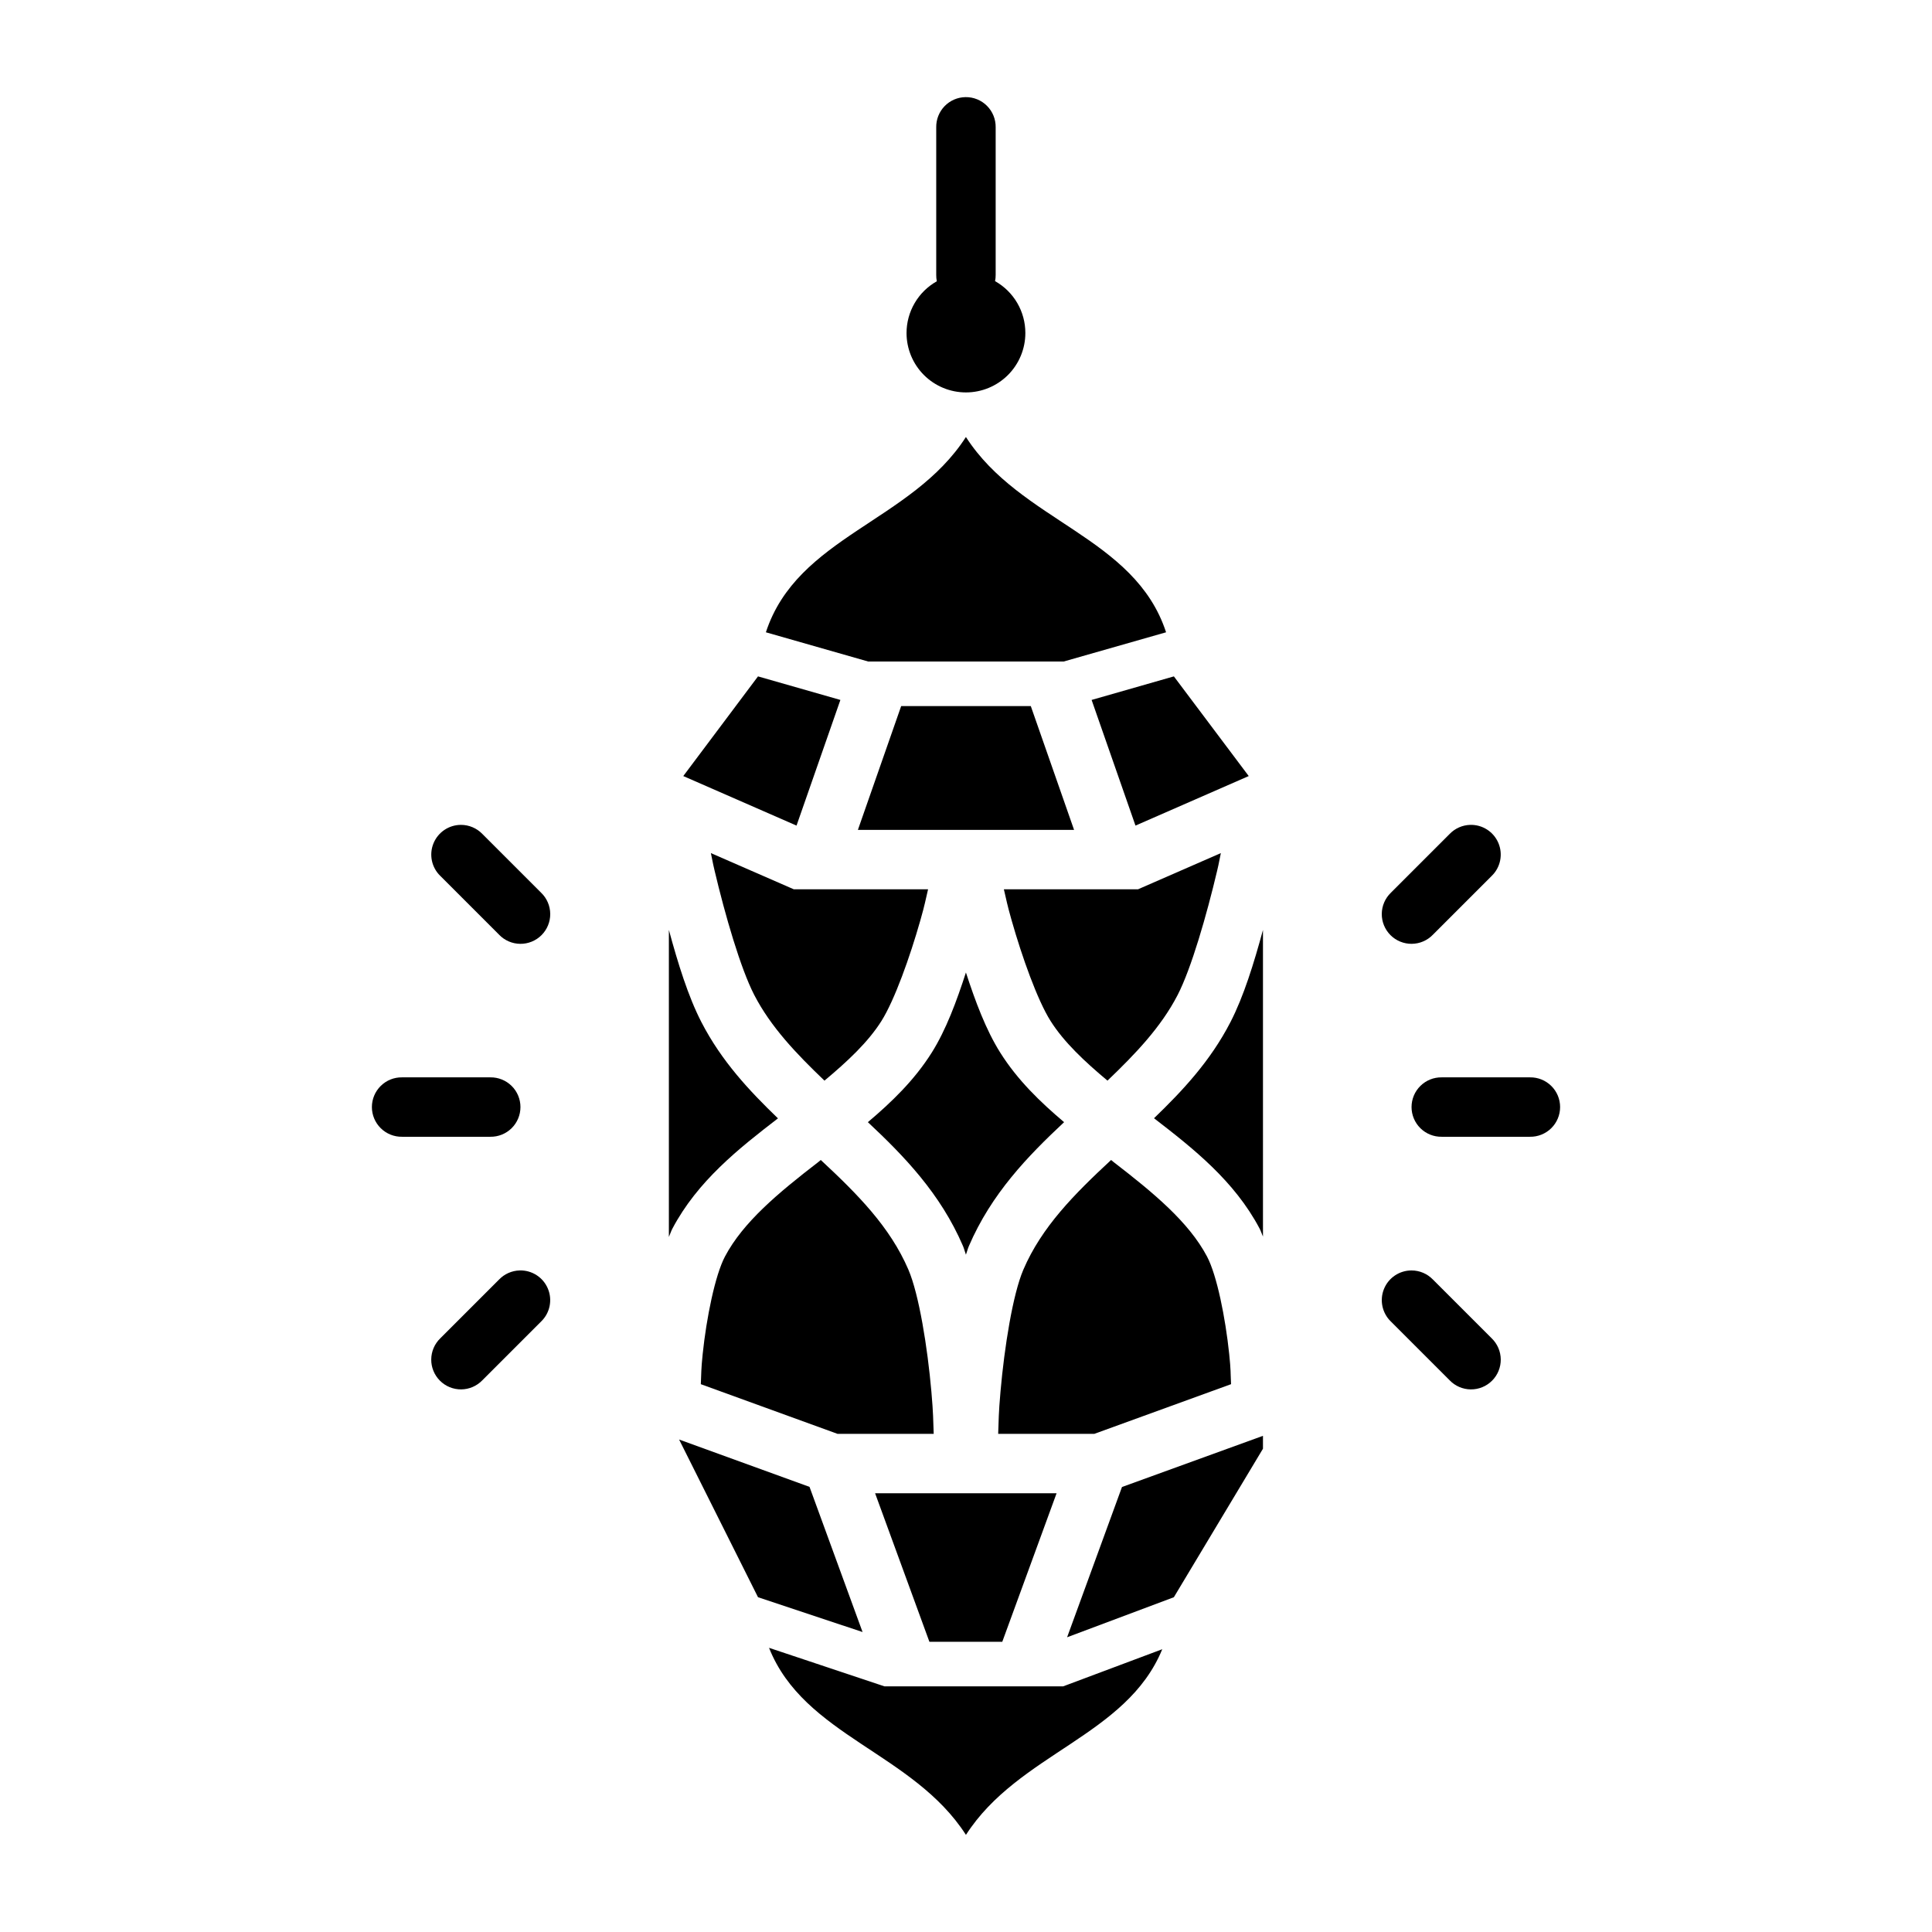 <?xml version="1.0" encoding="UTF-8"?>
<!-- Uploaded to: ICON Repo, www.iconrepo.com, Generator: ICON Repo Mixer Tools -->
<svg fill="#000000" width="800px" height="800px" version="1.1" viewBox="144 144 512 512" xmlns="http://www.w3.org/2000/svg">
 <g>
  <path d="m344.88 323.25-19.805 26.414 30.012 13.129 11.625-33.301z" fill-rule="evenodd"/>
  <path d="m455.09 323.25-21.801 6.242 11.625 33.301 30.012-13.129z" fill-rule="evenodd"/>
  <path d="m382.82 331.12-11.469 32.809h57.289l-11.469-32.809z" fill-rule="evenodd"/>
  <path d="m332.39 370.08c0.496 2.277 0.383 2.094 0.984 4.644 2.789 11.812 6.879 25.898 10.484 32.902 4.41 8.559 11.238 15.676 18.633 22.754 6.055-5.062 11.551-10.172 15.098-15.805 3.488-5.535 7.562-17 10.301-26.629 1.293-4.543 1.309-5.148 2.059-8.273h-35.578z" fill-rule="evenodd"/>
  <path d="m467.54 370.08-21.957 9.594h-35.547c0.75 3.121 0.773 3.715 2.059 8.242 2.738 9.629 6.812 21.094 10.301 26.629 3.551 5.633 9.043 10.773 15.098 15.836 7.387-7.07 14.199-14.176 18.605-22.723 3.609-7.004 7.664-21.09 10.457-32.902 0.605-2.566 0.484-2.387 0.984-4.676z" fill-rule="evenodd"/>
  <path d="m321.26 390.44v81.363c0.328-0.715 0.559-1.5 0.922-2.184 6.676-12.641 17.609-21.246 27.984-29.242-7.535-7.273-14.926-15.102-20.297-25.523-3.504-6.801-6.211-15.578-8.609-24.414z" fill-rule="evenodd"/>
  <path d="m478.7 390.44c-2.402 8.836-5.106 17.613-8.609 24.414-5.363 10.406-12.742 18.227-20.266 25.492 10.375 7.996 21.305 16.605 27.984 29.242 0.352 0.664 0.574 1.43 0.891 2.121z" fill-rule="evenodd"/>
  <path d="m399.98 401.72c-2.457 7.574-5.254 15.191-9.07 21.25-4.613 7.324-10.629 13.102-16.914 18.418 9.566 8.953 19.242 18.918 25.215 32.84 0.301 0.703 0.492 1.543 0.77 2.277 0.273-0.727 0.473-1.551 0.77-2.246 5.981-13.938 15.668-23.91 25.246-32.871-6.285-5.32-12.293-11.09-16.914-18.418-3.816-6.055-6.637-13.676-9.102-21.25z" fill-rule="evenodd"/>
  <path d="m361.52 451.41c-0.227 0.172-0.453 0.383-0.676 0.555-10.555 8.129-19.891 15.887-24.723 25.031-2.621 4.965-4.914 16.312-5.902 25.832-0.453 4.394-0.34 4.934-0.492 7.996l36.223 13.16h25.492c-0.16-3.914-0.078-5.066-0.617-11.223-1.027-11.723-3.281-25.742-6.09-32.289-4.859-11.328-13.488-20.016-23.215-29.059z" fill-rule="evenodd"/>
  <path d="m438.45 451.41c-9.734 9.043-18.387 17.73-23.246 29.059-2.809 6.547-5.031 20.562-6.059 32.289-0.539 6.156-0.457 7.309-0.617 11.223h25.492l36.223-13.16c-0.156-3.062-0.031-3.602-0.492-7.996-0.988-9.516-3.25-20.867-5.875-25.832-4.832-9.145-14.199-16.898-24.754-25.031-0.223-0.172-0.453-0.383-0.676-0.555z" fill-rule="evenodd"/>
  <path d="m478.7 524.51-37.363 13.562-14.543 39.82 28.289-10.609 23.617-39.359z" fill-rule="evenodd"/>
  <path d="m323.97 525.49 20.91 41.789 27.707 9.227-14.055-38.469z" fill-rule="evenodd"/>
  <path d="m375.91 539.73 14.391 39.359h19.312l14.391-39.359z" fill-rule="evenodd"/>
  <path d="m399.98 259.81c-14.457 22.477-44.711 26.367-53.012 51.754l27.121 7.75h51.781l27.152-7.75c-8.305-25.387-38.59-29.273-53.043-51.754z"/>
  <path d="m399.86 169.74c-2.09 0.031-4.078 0.891-5.531 2.391s-2.25 3.516-2.219 5.602v39.117c-0.008 0.566 0.043 1.133 0.16 1.691-2.438 1.367-4.461 3.359-5.871 5.769-1.41 2.41-2.156 5.152-2.156 7.945 0 4.176 1.66 8.18 4.609 11.133 2.953 2.949 6.957 4.609 11.133 4.609s8.18-1.66 11.133-4.609c2.953-2.953 4.613-6.957 4.613-11.133 0.004-2.801-0.738-5.547-2.148-7.961-1.41-2.418-3.441-4.414-5.879-5.785 0.113-0.547 0.164-1.105 0.16-1.66v-39.117c0.031-2.129-0.801-4.184-2.309-5.688-1.504-1.508-3.559-2.34-5.688-2.305z"/>
  <path d="m347.8 580.69c9.305 23.402 38.16 27.77 52.184 49.57 13.945-21.684 42.566-26.129 52.027-49.199l-26.262 9.84h-47.355z"/>
  <path d="m250.54 429.51c-2.106-0.031-4.137 0.785-5.637 2.266-1.5 1.477-2.348 3.496-2.348 5.606 0 2.106 0.848 4.125 2.348 5.606s3.531 2.297 5.637 2.266h23.402c2.106 0.031 4.137-0.785 5.641-2.266 1.5-1.48 2.344-3.5 2.344-5.606 0-2.109-0.844-4.129-2.344-5.606-1.504-1.48-3.535-2.297-5.641-2.266z"/>
  <path d="m281.69 480.68c-2.047 0.062-3.988 0.922-5.414 2.394l-15.59 15.59c-1.52 1.469-2.383 3.484-2.402 5.598-0.02 2.109 0.812 4.141 2.305 5.633 1.492 1.496 3.523 2.324 5.637 2.309 2.109-0.02 4.125-0.887 5.594-2.406l15.59-15.59c2.34-2.262 3.047-5.731 1.777-8.727-1.266-2.996-4.246-4.906-7.496-4.801z"/>
  <path d="m266.16 362.6c-3.207 0-6.09 1.949-7.293 4.922-1.203 2.973-0.484 6.375 1.82 8.605l15.59 15.59v0.004c1.469 1.52 3.484 2.387 5.598 2.406 2.109 0.016 4.141-0.812 5.637-2.309 1.492-1.492 2.324-3.523 2.305-5.637-0.02-2.113-0.887-4.129-2.406-5.594l-15.59-15.59c-1.484-1.531-3.527-2.398-5.66-2.398z"/>
  <path d="m518.06 480.68c-3.207 0-6.094 1.945-7.297 4.918s-0.48 6.379 1.824 8.609l15.59 15.59c1.465 1.523 3.484 2.387 5.594 2.406 2.113 0.02 4.144-0.812 5.637-2.305 1.496-1.492 2.324-3.523 2.309-5.637-0.02-2.113-0.887-4.129-2.406-5.598l-15.59-15.59h-0.004c-1.48-1.531-3.523-2.394-5.656-2.394z"/>
  <path d="m533.59 362.6c-2.047 0.066-3.988 0.926-5.41 2.398l-15.59 15.59c-1.52 1.465-2.387 3.481-2.406 5.594-0.016 2.113 0.812 4.141 2.309 5.637 1.492 1.492 3.523 2.324 5.633 2.305 2.113-0.02 4.129-0.883 5.594-2.402l15.594-15.594c2.336-2.258 3.043-5.727 1.777-8.723s-4.246-4.906-7.5-4.805z"/>
  <path d="m549.46 429.51c2.106-0.031 4.137 0.785 5.637 2.266 1.504 1.477 2.348 3.496 2.348 5.606 0 2.106-0.844 4.125-2.348 5.606-1.5 1.48-3.531 2.297-5.637 2.266h-23.402c-2.106 0.031-4.137-0.785-5.637-2.266s-2.348-3.5-2.348-5.606c0-2.109 0.848-4.129 2.348-5.606 1.5-1.48 3.531-2.297 5.637-2.266z"/>
 </g>
</svg>